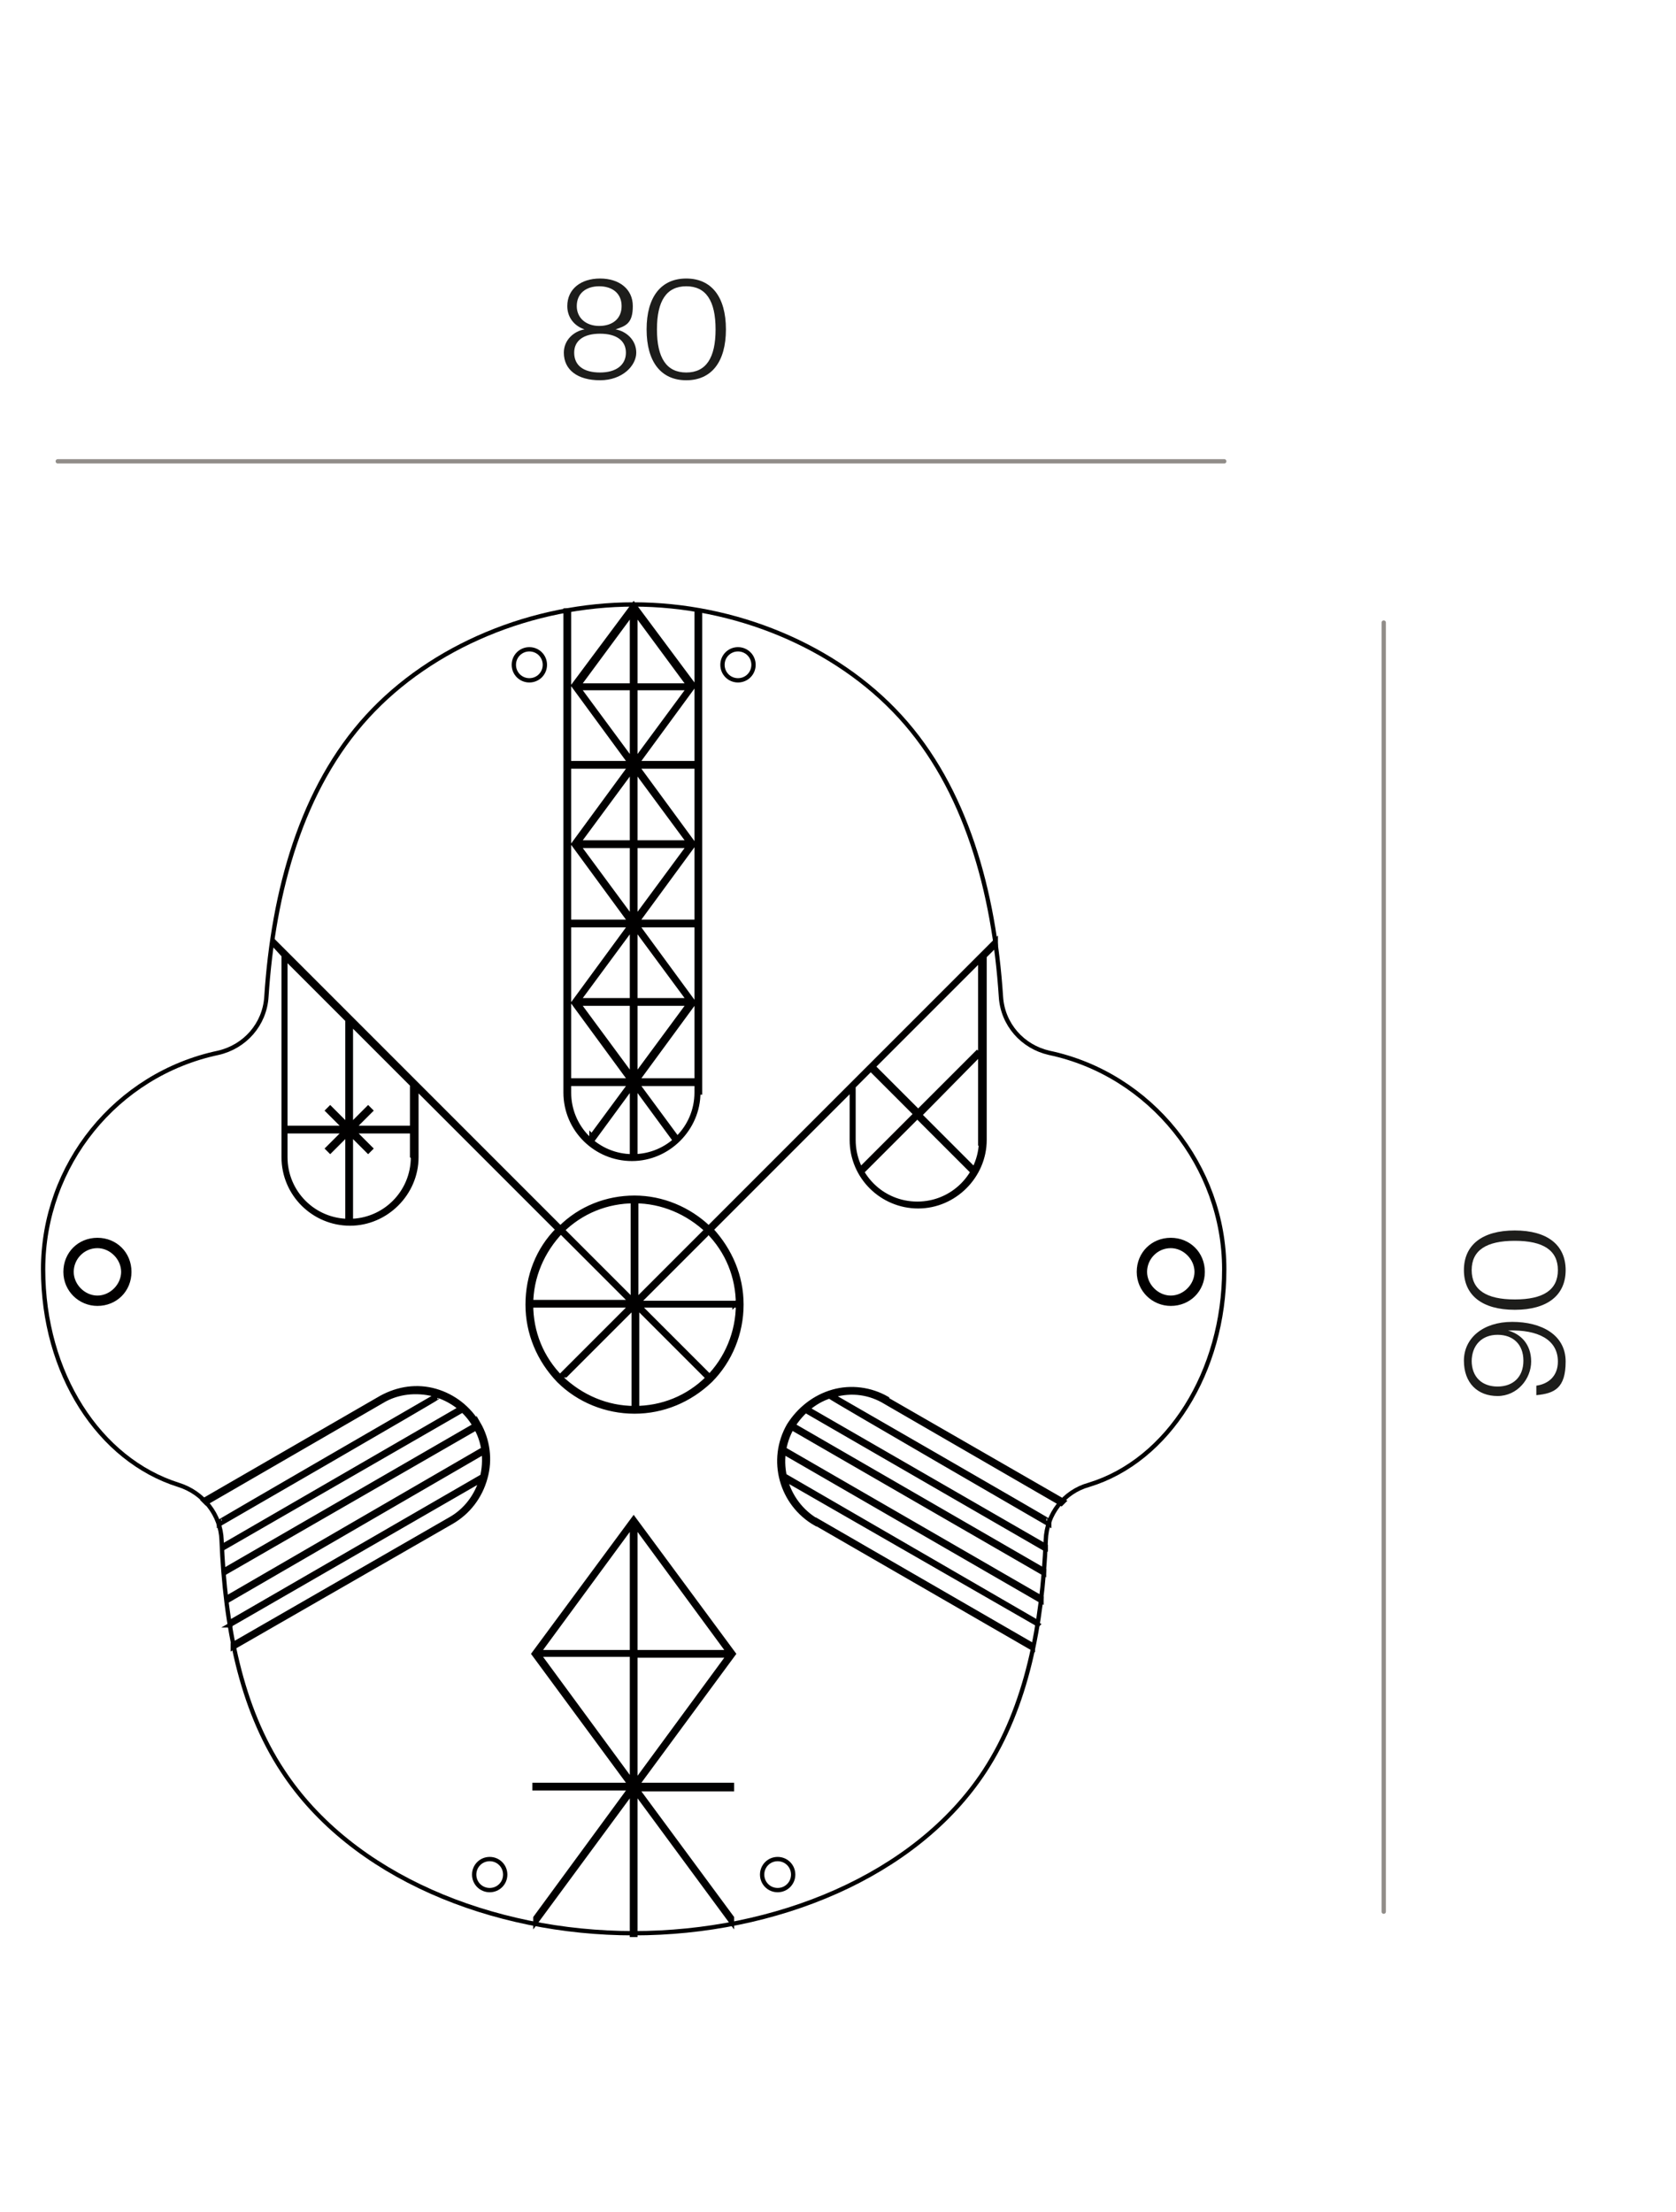<svg viewBox="0 0 194.4 256.5" version="1.1" xmlns:xlink="http://www.w3.org/1999/xlink" xmlns="http://www.w3.org/2000/svg" id="Capa_1">
  
  <defs>
    <style>
      .st0, .st1, .st2 {
        fill: none;
      }

      .st3 {
        fill: #1d1d1b;
      }

      .st4 {
        clip-path: url(#clippath-1);
      }

      .st5 {
        clip-path: url(#clippath-3);
      }

      .st6 {
        clip-path: url(#clippath-4);
      }

      .st7 {
        clip-path: url(#clippath-2);
      }

      .st8 {
        clip-path: url(#clippath-6);
      }

      .st9 {
        clip-path: url(#clippath-5);
      }

      .st1 {
        stroke: #010000;
        stroke-miterlimit: 10;
      }

      .st1, .st2 {
        stroke-width: .5px;
      }

      .st2 {
        stroke: #918d89;
        stroke-linecap: round;
        stroke-linejoin: round;
      }

      .st10 {
        clip-path: url(#clippath);
      }
    </style>
    <clipPath id="clippath">
      <rect height="578.8" width="408.2" y="-297.5" x="4.7" class="st0"></rect>
    </clipPath>
    <clipPath id="clippath-1">
      <rect height="578.8" width="408.2" y="-297.5" x="4.7" class="st0"></rect>
    </clipPath>
    <clipPath id="clippath-2">
      <rect height="578.8" width="408.2" y="-297.5" x="4.7" class="st0"></rect>
    </clipPath>
    <clipPath id="clippath-3">
      <rect height="578.8" width="408.2" y="-297.5" x="4.7" class="st0"></rect>
    </clipPath>
    <clipPath id="clippath-4">
      <rect height="578.8" width="408.2" y="-297.5" x="4.7" class="st0"></rect>
    </clipPath>
    <clipPath id="clippath-5">
      <rect height="578.8" width="408.2" y="-297.5" x="4.7" class="st0"></rect>
    </clipPath>
    <clipPath id="clippath-6">
      <rect height="578.8" width="408.2" y="-297.5" x="4.7" class="st0"></rect>
    </clipPath>
  </defs>
  <g>
    <path d="M21.9-31l-6.8-7.5-1.9,1.9v5.6h-1.5v-15.1h1.5v7.8l7.9-7.8h1.8l-6.7,6.7,7.5,8.4h-1.9Z" class="st3"></path>
    <path d="M26.9-46.1v15.1h-1.5v-15.1h1.5Z" class="st3"></path>
    <path d="M40.6-33.6v-12.5h1.4v15.1h-1.2l-9.4-13v13h-1.4v-15.1h1.7l8.9,12.5Z" class="st3"></path>
    <path d="M44.4-38.5c0-4.7,3.2-7.8,7.3-7.8s6.6,2.4,6.9,6.3h-1.5c-.1-3-2.1-5-5.4-5s-5.7,2.5-5.7,6.6,2.4,6.6,5.9,6.6,5.2-2.1,5.4-5.1h-4.9v-1.3h6.3v7.3h-1.4v-3c-.6,2.1-2.9,3.3-5.4,3.3-4.3,0-7.4-3.1-7.4-7.8Z" class="st3"></path>
  </g>
  <g class="st10">
    <g>
      <path d="M21.9,281.3l-6.8-7.5-1.9,1.9v5.6h-1.5v-15.1h1.5v7.8l7.9-7.8h1.8l-6.7,6.7,7.5,8.4h-1.9Z" class="st3"></path>
      <path d="M31,281.6c-4.4,0-7.4-3.2-7.4-7.8s3-7.8,7.4-7.8,7.4,3.2,7.4,7.8-3,7.8-7.4,7.8ZM31,267.2c-3.6,0-5.8,2.6-5.8,6.6s2.3,6.6,5.8,6.6,5.8-2.6,5.8-6.6-2.3-6.6-5.8-6.6Z" class="st3"></path>
      <path d="M51.4,278.6v-12.5h1.4v15.1h-1.2l-9.4-13v13h-1.4v-15.1h1.7l8.9,12.5Z" class="st3"></path>
      <path d="M55.2,273.7c0-4.7,3.2-7.8,7.3-7.8s6.6,2.4,6.9,6.3h-1.5c-.1-3-2.1-5-5.4-5s-5.7,2.5-5.7,6.6,2.4,6.6,5.9,6.6,5.2-2.1,5.4-5.1h-4.9v-1.3h6.3v7.3h-1.4v-3c-.6,2.1-2.9,3.3-5.4,3.3-4.3,0-7.4-3.1-7.4-7.8Z" class="st3"></path>
    </g>
  </g>
  <g>
    <path d="M174.9-164c1.5.4,2.7,1.6,2.7,3.6s-1.6,4-3.9,4-3.9-1.5-3.9-4.1,2.2-4.5,5.6-4.5,6.2,1.5,6.2,4.6-1.3,3.7-3.4,3.9v-1.1c1.4-.2,2.5-1.1,2.5-2.8,0-2.6-2.4-3.7-5.7-3.6ZM170.7-160.5c0,1.9,1.2,3,3,3s3-1.1,3-3-1.2-3-3-3-3,1.2-3,3.1Z" class="st3"></path>
    <path d="M181.6-171.1c0,2.9-2.1,4.6-5.9,4.6s-5.9-1.7-5.9-4.6,2.1-4.6,5.9-4.6,5.9,1.7,5.9,4.6ZM170.7-171.1c0,2.3,1.7,3.4,5,3.4s5-1.1,5-3.4-1.7-3.4-5-3.4-5,1.1-5,3.4Z" class="st3"></path>
  </g>
  <line y2="-99.4" x2="160.5" y1="-241.9" x1="160.5" class="st2"></line>
  <g class="st4">
    <g>
      <path d="M402-147.3c0-1.6-.5-2.2-1.7-2.6v-.6h11.4v1.1h-9v2.1h-.7Z" class="st3"></path>
      <path d="M410.7-160.9h1v8.2h-.5l-2.8-3.2c-1.6-1.8-2.9-3.3-4.7-3.3s-2.6.9-2.6,2.5,1.1,2.7,2.9,2.7.7,0,1.1-.1v1.2c-.4,0-.8.1-1.1.1-2.3,0-3.8-1.5-3.8-3.9s1.5-3.7,3.4-3.7,3.8,2,5.2,3.5l2,2.3v-6.4Z" class="st3"></path>
      <path d="M411.9-166.6c0,2.9-2.1,4.6-5.9,4.6s-5.9-1.7-5.9-4.6,2.1-4.6,5.9-4.6,5.9,1.7,5.9,4.6ZM401.1-166.6c0,2.3,1.7,3.4,5,3.4s5-1.1,5-3.4-1.7-3.4-5-3.4-5,1.1-5,3.4Z" class="st3"></path>
    </g>
  </g>
  <line y2="-85.7" x2="390.9" y1="-253" x1="390.9" class="st2"></line>
  <g class="st7">
    <g>
      <path d="M280.4-295.9c1.6,0,2.2-.5,2.6-1.7h.6v11.4h-1.1v-9h-2.1v-.7Z" class="st3"></path>
      <path d="M285.4-295.9c1.6,0,2.2-.5,2.6-1.7h.6v11.4h-1.1v-9h-2.1v-.7Z" class="st3"></path>
      <path d="M295.5-285.9c-2.9,0-4.6-2.1-4.6-5.9s1.7-5.9,4.6-5.9,4.6,2.1,4.6,5.9-1.7,5.9-4.6,5.9ZM295.5-296.8c-2.3,0-3.4,1.7-3.4,5s1.1,5,3.4,5,3.4-1.7,3.4-5-1.1-5-3.4-5Z" class="st3"></path>
    </g>
  </g>
  <line y2="-276.5" x2="207.3" y1="-276.5" x1="373.1" class="st2"></line>
  <g class="st5">
    <g>
      <path d="M403.3,171.5c0-1.6-.5-2.2-1.7-2.6v-.6h11.4v1.1h-9v2.1h-.7Z" class="st3"></path>
      <path d="M412,157.9h1v8.2h-.5l-2.8-3.2c-1.6-1.8-2.9-3.3-4.7-3.3s-2.6.9-2.6,2.5,1.1,2.7,2.9,2.7.7,0,1.1-.1v1.2c-.4,0-.8.1-1.1.1-2.3,0-3.8-1.5-3.8-3.9s1.5-3.7,3.4-3.7,3.8,2,5.2,3.5l2,2.3v-6.4Z" class="st3"></path>
      <path d="M413.2,152.3c0,2.9-2.1,4.6-5.9,4.6s-5.9-1.7-5.9-4.6,2.1-4.6,5.9-4.6,5.9,1.7,5.9,4.6ZM402.3,152.3c0,2.3,1.7,3.4,5,3.4s5-1.1,5-3.4-1.7-3.4-5-3.4-5,1.1-5,3.4Z" class="st3"></path>
    </g>
  </g>
  <line y2="239.6" x2="392.1" y1="54.7" x1="392.1" class="st2"></line>
  <g>
    <path d="M67.4-275.7c0-1.5,1.2-2.5,2.4-2.7-1.2-.4-2-1.4-2-2.7,0-2,1.6-3.2,3.8-3.2s3.8,1.2,3.8,3.2-.8,2.3-2,2.7c1.2.2,2.4,1.2,2.4,2.7s-1.6,3.2-4.2,3.2-4.2-1.2-4.2-3.2ZM68.6-275.7c0,1.5,1.1,2.3,3,2.3s3-.9,3-2.3-1.1-2.2-3-2.2-3,.8-3,2.2ZM68.9-281.1c0,1.4,1.1,2.3,2.6,2.3s2.6-.8,2.6-2.3-1.1-2.3-2.6-2.3-2.6.8-2.6,2.3Z" class="st3"></path>
    <path d="M81.6-272.5c-2.9,0-4.6-2.1-4.6-5.9s1.7-5.9,4.6-5.9,4.6,2.1,4.6,5.9-1.7,5.9-4.6,5.9ZM81.6-283.3c-2.3,0-3.4,1.7-3.4,5s1.1,5,3.4,5,3.4-1.7,3.4-5-1.1-5-3.4-5Z" class="st3"></path>
  </g>
  <line y2="-263" x2="6.7" y1="-263" x1="145.2" class="st2"></line>
  <g>
    <path d="M65.4,40.9c0-1.5,1.2-2.5,2.4-2.7-1.2-.4-2-1.4-2-2.7,0-2,1.6-3.2,3.8-3.2s3.8,1.2,3.8,3.2-.8,2.3-2,2.7c1.2.2,2.4,1.2,2.4,2.7s-1.6,3.2-4.2,3.2-4.2-1.2-4.2-3.2ZM66.6,40.9c0,1.5,1.1,2.3,3,2.3s3-.9,3-2.3-1.1-2.2-3-2.2-3,.8-3,2.2ZM66.9,35.5c0,1.4,1.1,2.3,2.6,2.3s2.6-.8,2.6-2.3-1.1-2.3-2.6-2.3-2.6.8-2.6,2.3Z" class="st3"></path>
    <path d="M79.6,44.1c-2.9,0-4.6-2.1-4.6-5.9s1.7-5.9,4.6-5.9,4.6,2.1,4.6,5.9-1.7,5.9-4.6,5.9ZM79.6,33.2c-2.3,0-3.4,1.7-3.4,5s1.1,5,3.4,5,3.4-1.7,3.4-5-1.1-5-3.4-5Z" class="st3"></path>
  </g>
  <line y2="53.5" x2="6.7" y1="53.5" x1="142" class="st2"></line>
  <g>
    <path d="M277.4,16.6c1.6,0,2.2-.5,2.6-1.7h.6v11.4h-1.1v-9h-2.1v-.7Z" class="st3"></path>
    <path d="M282.4,16.6c1.6,0,2.2-.5,2.6-1.7h.6v11.4h-1.1v-9h-2.1v-.7Z" class="st3"></path>
    <path d="M292.5,26.5c-2.9,0-4.6-2.1-4.6-5.9s1.7-5.9,4.6-5.9,4.6,2.1,4.6,5.9-1.7,5.9-4.6,5.9ZM292.5,15.7c-2.3,0-3.4,1.7-3.4,5s1.1,5,3.4,5,3.4-1.7,3.4-5-1.1-5-3.4-5Z" class="st3"></path>
  </g>
  <line y2="36" x2="206.4" y1="36" x1="373.1" class="st2"></line>
  <g class="st6">
    <path d="M347.4,117.1c-3.7-.8-6.5-4-6.7-7.8-.9-14.8-4.9-29.1-14-39-9-9.8-23.1-15.5-37.1-15.5s-28.1,5.7-37.1,15.5c-9.2,10-13.1,24.2-14,39-.2,3.8-3,7-6.7,7.8-14.2,3.1-24.4,15.6-24.4,30.1s7.8,26.6,18.8,30c3.4,1,5.8,4.1,6,7.7.5,11.8,2.7,23.3,8.6,32.2,9.6,14.6,29.2,22.6,48.8,22.6s39.2-8,48.8-22.6c5.9-8.9,8-20.4,8.6-32.2.2-3.6,2.6-6.7,6-7.7,11-3.4,18.8-15.7,18.8-30s-10.2-27.1-24.4-30.1Z" class="st1"></path>
    <path d="M346.3,193.4v-.5c0,0-35.5-20.5-35.5-20.5v.5c0,0,35.5,20.6,35.5,20.6ZM345.8,196.8v-.5c0,0-34.8-20.1-34.8-20.1l.2.6,34.6,20ZM347.4,182.7v-.4c.1,0-29.9-17.3-29.9-17.3l-.6.2,30.5,17.6ZM346.9,186.2v-.5s-32.9-19-32.9-19l-.4.3,33.2,19.2ZM346.7,189.6v-.5s-34.7-20-34.7-20l-.2.4,34.9,20.1ZM289.8,200.9h13l-13,17.6v-17.6ZM289.8,182.9l13,17.6h-13v-17.6ZM289.3,200.5h-13l13-17.6v17.6ZM289.3,218.5l-13-17.6h13v17.6ZM303.2,219.4v-.4h-13.2l13.5-18.3-13.9-18.9-13.9,18.9,13.5,18.3h-13.3v.4h13.3l-13.3,18v.7l13.5-18.3v19.9h.4v-19.9l13.4,18.2v-.7l-13.2-17.9h13.2ZM314.8,182.5l30.4,17.5v-.5c0,0-30.1-17.4-30.1-17.4l-.2.4ZM324.8,165.2c-2.3-1.3-5-1.7-7.6-1-2.6.7-4.7,2.3-6.1,4.7-2.8,4.8-1.1,10.9,3.7,13.6l.2-.4c-4.6-2.6-6.1-8.5-3.5-13.1,1.3-2.2,3.3-3.8,5.8-4.5,2.5-.7,5-.3,7.3,1l24.5,14.1.3-.3-24.6-14.2ZM232.9,193.4v-.5c0,0,35.5-20.5,35.5-20.5v.5c0,0-35.5,20.5-35.5,20.5ZM233.4,196.8v-.5c0,0,34.8-20.1,34.8-20.1l-.2.6-34.6,19.9ZM231.8,182.7v-.4c-.1,0,29.8-17.3,29.8-17.3l.6.2-30.4,17.5ZM232.2,186.2v-.5s32.8-18.9,32.8-18.9l.4.3-33.2,19.1ZM232.5,189.6v-.5s34.6-20,34.6-20l.2.4-34.9,20.1ZM268,168.8c-1.3-2.3-3.5-4-6.1-4.7-2.6-.7-5.2-.4-7.5,1l-24.7,14.2.3.3,24.5-14.1c2.2-1.3,4.8-1.6,7.3-1,2.5.7,4.5,2.2,5.8,4.5,1.3,2.2,1.6,4.8,1,7.3-.7,2.5-2.2,4.5-4.5,5.8l-30.2,17.4v.4c0,0,30.5-17.5,30.5-17.5h0c2.3-1.3,3.9-3.5,4.6-6.1.7-2.6.3-5.3-1-7.6ZM304.4,195.8h-.4c0-3.9-1.5-7.5-4.2-10.2-2.7-2.7-6.4-4.2-10.2-4.2s-7.5,1.5-10.2,4.2c-2.7,2.7-4.2,6.4-4.2,10.2h-.4c0-4,1.5-7.7,4.4-10.5,2.8-2.8,6.5-4.4,10.5-4.4s7.7,1.5,10.5,4.4c2.8,2.8,4.4,6.5,4.4,10.5ZM338,129.1c0,4.9-4,8.8-8.8,8.8s-8.8-4-8.8-8.8v-7.5l17.7-17.7v25.2ZM304.1,152.1c0,3.9-1.5,7.5-4.2,10.2-2.7,2.7-6.4,4.2-10.2,4.2s-7.5-1.5-10.2-4.2c-2.7-2.7-4.2-6.4-4.2-10.2s1.5-7.5,4.2-10.2c2.7-2.7,6.4-4.2,10.2-4.2s7.5,1.5,10.2,4.2c2.7,2.7,4.2,6.4,4.2,10.2ZM258.8,131.6c0,4.9-4,8.8-8.8,8.8s-8.8-4-8.8-8.8v-27.7l17.7,17.7v10ZM339.9,101.4l-40,40c-2.8-2.7-6.5-4.2-10.4-4.2s-7.6,1.5-10.4,4.2l-40-40v.5c0,0,1.5,1.6,1.5,1.6v28.1c0,5.1,4.2,9.3,9.3,9.3s9.3-4.2,9.3-9.3v-9.6l19.7,19.7c-2.7,2.8-4.2,6.5-4.2,10.4s1.6,7.7,4.4,10.5c2.8,2.8,6.6,4.4,10.5,4.4s7.7-1.6,10.5-4.4c2.8-2.8,4.4-6.6,4.4-10.5s-1.5-7.6-4.3-10.4l19.6-19.6v7c0,5.1,4.2,9.3,9.3,9.3s9.3-4.2,9.3-9.3v-25.6l1.6-1.6v-.5ZM337.5,116.9l-8.4,8.4-5.9-5.9-.3.3,5.9,5.9-7.3,7.3.2.4,7.4-7.4,7.3,7.4.2-.4-7.3-7.3,8.1-8.1v-.6ZM258.5,127.5h-7.9l2.4-2.4-.3-.3-2.4,2.4v-13.5l-.4-.5v13.9l-2.4-2.4-.3.3,2.4,2.4h-7.9v.4h7.9l-2.4,2.4.3.3,2.4-2.4v11.7h.4v-11.7l2.4,2.4.3-.3-2.4-2.4h7.9v-.4ZM298.8,122.6V55.6h-.4c0,0,0,67,0,67h0c0,4.9-4,8.8-8.8,8.8s-8.8-4-8.8-8.8V55.5h-.4v67.1c0,5.1,4.2,9.3,9.3,9.3s9.3-4.2,9.3-9.3ZM281.9,110.2h7.4v10.1l-7.4-10.1ZM289.3,99.7v10.1h-7.4l7.4-10.1ZM281.9,88.3h7.4v10.1l-7.4-10.1ZM289.3,77.7v10.1h-7.4l7.4-10.1ZM281.9,66.3h7.4v10.1l-7.4-10.1ZM289.3,55.8v10.1h-7.4l7.4-10.1ZM289.8,110.2h7.5l-7.5,10.1v-10.1ZM289.8,99.7l7.5,10.1h-7.5v-10.1ZM289.8,88.3h7.5l-7.5,10.1v-10.1ZM289.8,77.7l7.5,10.1h-7.5v-10.1ZM289.8,66.3h7.5l-7.5,10.1v-10.1ZM289.8,55.8l7.5,10.1h-7.5v-10.1ZM283.7,128.5c.1.1.2.2.3.3l5.3-7.2v9.3c0,0,.1,0,.2,0s.1,0,.2,0v-9.3l5.3,7.2c.1,0,.2-.2.3-.3l-5.4-7.3h7.9v-.4h-7.9l7.9-10.8-7.9-10.8h7.9v-.4h-7.9l7.9-10.8-7.9-10.8h7.9v-.4h-7.9l7.9-10.8-8.4-11.3-8.4,11.3,7.9,10.8h-7.9v.4h7.9l-7.9,10.8,7.9,10.8h-7.9v.4h7.9l-7.9,10.8,7.9,10.8h-7.9v.4h7.9l-5.4,7.3ZM304.4,238.2h-.4c0,0,0-42.4,0-42.4h.4v42.4ZM275.1,238.3h-.4v-42.4h.4v42.4ZM303.6,152.1c0,0,0-.2,0-.2h-13.5l9.5-9.5s0,0-.1-.1c0,0-.1-.1-.2-.2l-9.5,9.5v-13.4c0,0-.1,0-.2,0s-.2,0-.3,0v13.4l-9.5-9.5c0,0-.1,0-.2.1,0,0-.1.1-.2.2l9.5,9.5h-13.4c0,0,0,.2,0,.2s0,.1,0,.2h13.4l-9.5,9.5c0,0,.1.1.2.2,0,0,0,0,.1.1l9.5-9.5v13.5c0,0,.2,0,.3,0s.1,0,.2,0v-13.5l9.5,9.5c0,0,.1,0,.2-.1,0,0,0-.1.2-.2l-9.5-9.5h13.5c0,0,0-.1,0-.2ZM364.3,143.9c-2,0-3.6,1.6-3.6,3.6s1.6,3.6,3.6,3.6,3.6-1.6,3.6-3.6-1.6-3.6-3.6-3.6ZM304.1,60.9c-1.2,0-2.2,1-2.2,2.2s1,2.2,2.2,2.2,2.2-1,2.2-2.2-1-2.2-2.2-2.2ZM364.3,143.6c-2.2,0-4,1.8-4,4s1.8,4,4,4,4-1.8,4-4-1.8-4-4-4ZM364.3,152c-2.4,0-4.4-2-4.4-4.4s2-4.4,4.4-4.4,4.4,2,4.4,4.4-2,4.4-4.4,4.4ZM214.9,143.6c-2.2,0-4,1.8-4,4s1.8,4,4,4,4-1.8,4-4-1.8-4-4-4ZM214.9,152c-2.4,0-4.4-2-4.4-4.4s2-4.4,4.4-4.4,4.4,2,4.4,4.4-2,4.4-4.4,4.4ZM214.9,143.9c-2,0-3.6,1.6-3.6,3.6s1.6,3.6,3.6,3.6,3.6-1.6,3.6-3.6-1.6-3.6-3.6-3.6ZM277.2,63.1c0-1.2-1-2.2-2.2-2.2s-2.2,1-2.2,2.2,1,2.2,2.2,2.2,2.2-1,2.2-2.2ZM309.6,229.3c-1.2,0-2.2,1-2.2,2.2s1,2.2,2.2,2.2,2.2-1,2.2-2.2-1-2.2-2.2-2.2ZM269.5,229.3c-1.2,0-2.2,1-2.2,2.2s1,2.2,2.2,2.2,2.2-1,2.2-2.2-1-2.2-2.2-2.2Z" class="st1"></path>
    <path d="M121.7,122.1c-3.1-.7-5.4-3.3-5.6-6.5-.8-12.3-4.1-24.2-11.7-32.5-7.5-8.2-19.2-13-30.9-13s-23.4,4.8-30.9,13c-7.6,8.3-10.9,20.2-11.7,32.5-.2,3.2-2.5,5.8-5.6,6.5-11.8,2.5-20.3,13-20.3,25.1s6.5,22.1,15.7,25c2.9.9,4.9,3.5,5,6.4.4,9.9,2.2,19.4,7.1,26.8,8,12.2,24.3,18.8,40.7,18.8s32.7-6.6,40.7-18.8c4.9-7.5,6.7-17,7.1-26.8.1-3,2.1-5.6,5-6.4,9.2-2.8,15.7-13.1,15.7-25s-8.5-22.6-20.3-25.1Z" class="st1"></path>
    <path d="M120.8,185.7v-.4c0,0-29.6-17.1-29.6-17.1v.4c0,0,29.6,17.1,29.6,17.1ZM120.3,188.5v-.4c0,0-29-16.8-29-16.8l.2.5,28.9,16.6ZM121.7,176.8v-.4c.1,0-24.9-14.4-24.9-14.4h-.5c0,.1,25.4,14.8,25.4,14.8ZM121.3,179.7v-.4s-27.4-15.8-27.4-15.8l-.3.2,27.7,16ZM121.1,182.5v-.4s-28.9-16.7-28.9-16.7l-.2.3,29.1,16.8ZM73.7,192h10.8l-10.8,14.7v-14.7ZM73.7,176.9l10.8,14.7h-10.8v-14.7ZM73.3,191.6h-10.8l10.8-14.7v14.7ZM73.3,206.6l-10.8-14.7h10.8v14.7ZM84.9,207.4v-.4h-11l11.2-15.2-11.6-15.7-11.6,15.7,11.2,15.2h-11.1v.4h11.1l-11,15v.6l11.2-15.2v16.6h.4v-16.6l11.2,15.2v-.6l-11-14.9h11ZM94.5,176.6l25.3,14.6v-.4c0,0-25.1-14.5-25.1-14.5l-.2.3ZM102.9,162.2c-1.9-1.1-4.2-1.4-6.3-.8-2.1.6-3.9,2-5.1,3.9-2.3,4-.9,9.1,3.1,11.4l.2-.3c-3.8-2.2-5.1-7.1-2.9-10.9,1.1-1.8,2.8-3.2,4.8-3.7,2.1-.6,4.2-.3,6,.8l20.4,11.8.3-.3-20.5-11.8ZM26.3,185.7v-.4c0,0,29.5-17.1,29.5-17.1v.4c0,0-29.5,17.1-29.5,17.1ZM26.7,188.5v-.4c0,0,28.9-16.7,28.9-16.7l-.2.5-28.8,16.6ZM25.4,176.8v-.3c-.1,0,24.8-14.4,24.8-14.4h.5c0,.1-25.3,14.7-25.3,14.7ZM25.8,179.7v-.4s27.3-15.8,27.3-15.8l.3.2-27.6,15.9ZM26,182.5v-.4s28.9-16.7,28.9-16.7l.2.3-29,16.7ZM55.5,165.2c-1.1-1.9-2.9-3.3-5-3.9-2.1-.6-4.3-.3-6.3.8l-20.6,11.9.3.3,20.4-11.8c1.8-1.1,4-1.3,6-.8,2.1.6,3.8,1.9,4.8,3.7,1.1,1.8,1.3,4,.8,6-.6,2.1-1.9,3.8-3.7,4.8l-25.2,14.5v.4c0,0,25.4-14.6,25.4-14.6h0c1.9-1.1,3.3-2.9,3.9-5.1.6-2.1.3-4.4-.8-6.3ZM113.8,132.2c0,4.1-3.3,7.4-7.4,7.4s-7.4-3.3-7.4-7.4v-6.2l14.7-14.7v21ZM85.6,151.3c0,3.2-1.3,6.3-3.5,8.5-2.3,2.3-5.3,3.5-8.5,3.5s-6.2-1.3-8.5-3.5c-2.3-2.3-3.5-5.3-3.5-8.5s1.3-6.2,3.5-8.5c2.3-2.3,5.3-3.5,8.5-3.5s6.2,1.3,8.5,3.5c2.3,2.3,3.5,5.3,3.5,8.5ZM47.9,134.2c0,4.1-3.3,7.4-7.4,7.4s-7.4-3.3-7.4-7.4v-23.1l14.7,14.7v8.3ZM115.5,109.1l-33.3,33.3c-2.3-2.2-5.4-3.5-8.6-3.5s-6.3,1.2-8.6,3.5l-33.3-33.3v.4c0,0,1.2,1.3,1.2,1.3v23.4c0,4.3,3.5,7.7,7.7,7.7s7.7-3.5,7.7-7.7v-8l16.4,16.4c-2.3,2.3-3.5,5.4-3.5,8.7s1.3,6.4,3.6,8.8c2.3,2.3,5.5,3.6,8.8,3.6s6.4-1.3,8.8-3.6c2.3-2.3,3.6-5.5,3.6-8.8s-1.3-6.3-3.5-8.7l16.3-16.3v5.9c0,4.3,3.5,7.7,7.7,7.7s7.7-3.5,7.7-7.7v-21.3l1.3-1.3v-.4ZM113.5,121.9l-7,7-4.9-4.9-.3.3,4.9,4.9-6.1,6.1.2.3,6.1-6.1,6.1,6.1.2-.3-6-6,6.7-6.8v-.5ZM47.6,130.8h-6.6l2-2-.3-.3-2,2v-11.2l-.4-.4v11.6l-2-2-.3.3,2,2h-6.6v.4h6.6l-2,2,.3.3,2-2v9.8h.4v-9.8l2,2,.3-.3-2-2h6.6v-.4ZM81.2,126.7v-55.8h-.4c0,0,0,55.8,0,55.8,0,4.1-3.3,7.4-7.4,7.4s-7.4-3.3-7.4-7.4v-55.9h-.4v55.9c0,4.3,3.5,7.7,7.7,7.7s7.7-3.5,7.7-7.7ZM67.1,116.4h6.2v8.4l-6.2-8.4ZM73.3,107.6v8.4h-6.2l6.2-8.4ZM67.1,98.1h6.2v8.4l-6.2-8.4ZM73.3,89.3v8.4h-6.2l6.2-8.4ZM67.1,79.8h6.2v8.4l-6.2-8.4ZM73.3,71.1v8.4h-6.2l6.2-8.4ZM73.7,116.4h6.2l-6.2,8.4v-8.4ZM73.7,107.6l6.2,8.4h-6.2v-8.4ZM73.7,98.1h6.2l-6.2,8.4v-8.4ZM73.7,89.3l6.2,8.4h-6.2v-8.4ZM73.7,79.8h6.2l-6.2,8.4v-8.4ZM73.7,71.1l6.2,8.4h-6.2v-8.4ZM68.6,131.7c0,0,.2.2.3.3l4.4-6v7.8c0,0,.1,0,.2,0s.1,0,.2,0v-7.8l4.4,6c0,0,.2-.2.3-.2l-4.5-6.1h6.6v-.4h-6.6l6.6-9-6.6-9h6.6v-.4h-6.6l6.6-9-6.6-9h6.6v-.4h-6.6l6.6-9-7-9.4-7,9.4,6.6,9h-6.6v.4h6.6l-6.6,9,6.6,9h-6.6v.4h6.6l-6.6,9,6.6,9h-6.6v.4h6.6l-4.5,6.1ZM85.2,151.3c0,0,0-.1,0-.2h-11.2l7.9-7.9s0,0,0-.1c0,0-.1-.1-.2-.2l-7.9,7.9v-11.2c0,0-.1,0-.2,0s-.1,0-.2,0v11.2l-7.9-7.9s0,0-.1.1c0,0,0,0-.1.1l7.9,7.9h-11.2c0,0,0,.1,0,.2s0,.1,0,.2h11.2l-7.9,7.9c0,0,.1.1.2.2,0,0,0,0,.1,0l7.9-7.9v11.2c0,0,.1,0,.2,0h.2v-11.2l7.9,7.9s0,0,.1-.1c0,0,0,0,.1-.1l-7.9-7.9h11.2c0,0,0-.1,0-.2ZM135.8,144.5c-1.7,0-3,1.4-3,3s1.4,3,3,3,3-1.4,3-3-1.4-3-3-3ZM85.6,75.3c-1,0-1.8.8-1.8,1.8s.8,1.8,1.8,1.8,1.8-.8,1.8-1.8-.8-1.8-1.8-1.8ZM135.8,144.2c-1.8,0-3.3,1.5-3.3,3.3s1.5,3.3,3.3,3.3,3.3-1.5,3.3-3.3-1.5-3.3-3.3-3.3ZM135.8,151.2c-2,0-3.7-1.6-3.7-3.7s1.6-3.7,3.7-3.7,3.7,1.6,3.7,3.7-1.6,3.7-3.7,3.7ZM11.3,144.2c-1.8,0-3.3,1.5-3.3,3.3s1.5,3.3,3.3,3.3,3.3-1.5,3.3-3.3-1.5-3.3-3.3-3.3ZM11.3,151.2c-2,0-3.7-1.6-3.7-3.7s1.6-3.7,3.7-3.7,3.7,1.6,3.7,3.7-1.6,3.7-3.7,3.7ZM11.3,144.5c-1.7,0-3,1.4-3,3s1.4,3,3,3,3-1.4,3-3-1.4-3-3-3ZM63.2,77.1c0-1-.8-1.8-1.8-1.8s-1.8.8-1.8,1.8.8,1.8,1.8,1.8,1.8-.8,1.8-1.8ZM90.2,215.6c-1,0-1.8.8-1.8,1.8s.8,1.8,1.8,1.8,1.8-.8,1.8-1.8-.8-1.8-1.8-1.8ZM56.8,215.6c-1,0-1.8.8-1.8,1.8s.8,1.8,1.8,1.8,1.8-.8,1.8-1.8-.8-1.8-1.8-1.8Z" class="st1"></path>
    <path d="M84.5-170.9c1.9,2.2,3,5,3,8.1s-1.1,5.9-3,8l-8.1-8.1,8-8ZM83.7-154c-2.2,1.9-5,3-8.1,3s-5.9-1.1-8-3l8.1-8.1,8,8ZM66.8-154.8c-1.9-2.2-3-5-3-8.1s1.1-5.9,3-8l8.1,8.1-8,8ZM67.6-171.7c2.2-1.9,5-3,8.1-3s5.9,1.1,8,3l-8.1,8.1-8-8ZM138-168.2c-1,0-1.8.8-1.8,1.8s.8,1.8,1.8,1.8,1.8-.8,1.8-1.8-.8-1.8-1.8-1.8ZM110.9-188.5c0,3.3-2.7,6-6,6,3.3,0,6,2.7,6,6h0c0-3.3,2.7-6,6-6-3.3,0-6-2.7-6-6ZM40.4-186.1c-2,0-3.6,1.6-3.6,3.7s1.6,3.6,3.6,3.6,3.7-1.6,3.7-3.6-1.6-3.7-3.7-3.7ZM6.7-166.9c0,11.9,6.5,22.3,15.8,25.1,2.9.9,4.8,3.5,4.9,6.4.5,9.9,2.2,19.5,7.2,26.9,8,12.2,24.4,18.9,40.8,18.9s32.8-6.7,40.8-18.9c4.9-7.5,6.7-17,7.2-26.9.1-3,2.1-5.6,5-6.4,13.3-4,20.9-23.5,11.8-40.9-3-5.7-9-8.8-15.4-9.2-3.6-.3-6.4-3.1-6.6-6.6-.8-12.4-4.1-24.3-11.7-32.6-7.5-8.2-19.3-13-31.1-13s-23.5,4.8-31.1,13c-7.6,8.3-11,20.2-11.7,32.6-.2,3.1-2.4,5.9-5.5,6.5-11.9,2.5-20.5,13-20.5,25.2" class="st1"></path>
  </g>
  <polygon points="100.4 -236.4 100.1 -236.7 75.8 -216.3 75.8 -221 96.9 -238.6 96.5 -238.8 75.8 -221.5 75.8 -226.2 93 -240.5 92.6 -240.7 75.8 -226.6 75.8 -231.3 88.7 -242.1 88.2 -242.2 75.8 -231.8 75.8 -236.5 83.9 -243.2 83.4 -243.3 75.8 -237 75.8 -244 75.5 -244 75.5 -237 67.9 -243.3 67.4 -243.2 75.5 -236.5 75.5 -231.8 63.1 -242.2 62.6 -242.1 75.5 -231.3 75.5 -226.6 58.7 -240.7 58.4 -240.5 75.5 -226.2 75.5 -221.5 54.8 -238.8 54.4 -238.6 75.5 -221 75.5 -216.3 51.2 -236.7 50.9 -236.4 75.5 -215.9 75.4 -175.4 75.8 -175.4 75.8 -215.8 100.4 -236.4" class="st3"></polygon>
  <polygon points="120.9 -117.8 75.9 -162.8 117.8 -204.7 117.7 -205.2 75.7 -163.1 33.6 -205.2 33.5 -204.7 75.4 -162.8 30.4 -117.8 30.5 -117.4 75.7 -162.6 120.8 -117.4 120.9 -117.8" class="st3"></polygon>
  <polygon points="120.9 -117.8 75.9 -162.8 117.8 -204.7 117.7 -205.2 75.7 -163.1 33.6 -205.2 33.5 -204.7 75.4 -162.8 30.4 -117.8 30.5 -117.4 75.7 -162.6 120.8 -117.4 120.9 -117.8" class="st1"></polygon>
  <g class="st9">
    <path d="M59.1-91.6h.2c3.6-1,6.6-4,9-8.8,1.9-3.9,3.4-8.9,4.4-15.1,1.8-10.5,1.6-20.5,1.6-20.6v-13.5h.4v13.5c0,0,.2,10.2-1.6,20.7-1,6.2-2.6,11.3-4.5,15.2-2.3,4.7-5.3,7.7-8.9,8.8l-.7-.2Z" class="st3"></path>
    <path d="M91.6-91.4c-3.5-1.1-6.5-4.1-8.8-8.9-1.9-3.9-3.4-9-4.5-15.2-1.8-10.5-1.6-20.6-1.6-20.7v-13.5h.4v13.5c0,.1-.2,10.2,1.6,20.6,1,6.1,2.5,11.2,4.4,15.1,2.4,4.8,5.4,7.8,9,8.8h.2c0,0-.7.3-.7.3Z" class="st3"></path>
    <path d="M301.4-169.7c2.3,2.6,3.6,6,3.6,9.7s-1.3,7-3.6,9.6l-9.7-9.7,9.6-9.6ZM300.4-149.4c-2.6,2.3-6,3.6-9.7,3.6s-7.1-1.3-9.6-3.6l9.7-9.7,9.7,9.6ZM280.1-150.4c-2.3-2.6-3.6-6-3.6-9.7s1.3-7,3.6-9.6l9.7,9.7-9.6,9.6ZM281.1-170.7c2.6-2.3,6-3.6,9.7-3.6s7,1.3,9.6,3.6l-9.7,9.7-9.6-9.6ZM365.6-166.5c-1.2,0-2.2,1-2.2,2.2s1,2.2,2.2,2.2,2.2-1,2.2-2.2-1-2.2-2.2-2.2ZM333.1-190.8c0,4-3.2,7.2-7.2,7.2,4,0,7.2,3.2,7.2,7.2h0c0-4,3.2-7.2,7.2-7.2-4,0-7.2-3.2-7.2-7.2ZM248.5-188c-2.4,0-4.4,2-4.4,4.4s2,4.4,4.4,4.4,4.4-2,4.4-4.4-2-4.4-4.4-4.4ZM208-164.9c0,14.3,7.8,26.7,19,30.1,3.4,1,5.8,4.1,5.9,7.7.5,11.9,2.7,23.3,8.6,32.3,9.7,14.7,29.3,22.7,49,22.7s39.4-8,49-22.7c5.9-9,8.1-20.4,8.6-32.3.2-3.6,2.5-6.7,5.9-7.7,15.9-4.8,25.1-28.2,14.2-49.1-3.6-6.8-10.8-10.6-18.5-11.1-4.3-.3-7.7-3.8-7.9-8-.9-14.9-4.9-29.1-14.1-39.2-9.1-9.9-23.2-15.6-37.3-15.6s-28.2,5.7-37.3,15.6c-9.2,10-13.2,24.3-14.1,39.1-.2,3.8-2.9,7-6.6,7.8-14.3,3-24.6,15.6-24.6,30.3M14.8-168.7c-1,0-1.8.8-1.8,1.8s.8,1.8,1.8,1.8,1.8-.8,1.8-1.8-.8-1.8-1.8-1.8Z" class="st1"></path>
  </g>
  <polygon points="320.5 -248.3 320.1 -248.6 291 -224.2 291 -229.8 316.2 -251 315.8 -251.2 291 -230.4 291 -236 311.5 -253.2 311 -253.4 291 -236.6 291 -242.2 306.4 -255.1 305.9 -255.2 291 -242.8 291 -248.4 300.6 -256.5 300.1 -256.6 291 -249 291 -257.4 290.5 -257.4 290.5 -249 281.4 -256.6 280.9 -256.5 290.5 -248.4 290.5 -242.8 275.6 -255.2 275.1 -255.1 290.5 -242.2 290.5 -236.6 270.5 -253.4 270 -253.2 290.5 -236 290.5 -230.4 265.7 -251.2 265.3 -251 290.5 -229.8 290.5 -224.2 261.4 -248.6 261 -248.3 290.5 -223.6 290.5 -175.1 290.9 -175.1 291 -223.6 320.5 -248.3" class="st3"></polygon>
  <polygon points="345.1 -106 291.1 -160 341.3 -210.3 341.3 -210.8 290.8 -160.3 240.2 -210.8 240.2 -210.3 290.4 -160 236.4 -106 236.6 -105.5 290.8 -159.7 344.9 -105.6 345.1 -106" class="st3"></polygon>
  <polygon points="345.1 -106 291.1 -160 341.3 -210.3 341.3 -210.8 290.8 -160.3 240.2 -210.8 240.2 -210.3 290.4 -160 236.4 -106 236.6 -105.5 290.8 -159.7 344.9 -105.6 345.1 -106" class="st1"></polygon>
  <g class="st8">
    <path d="M270.9-74.6h.2c4.3-1.3,7.9-4.8,10.8-10.6,2.3-4.6,4.1-10.7,5.3-18.1,2.1-12.6,1.9-24.6,1.9-24.8v-16.2h.4v16.2c0,.1.2,12.2-1.9,24.8-1.3,7.4-3.1,13.5-5.4,18.2-2.8,5.7-6.4,9.3-10.6,10.6l-.8-.2Z" class="st3"></path>
    <path d="M309.9-74.4c-4.2-1.4-7.8-4.9-10.6-10.6-2.3-4.7-4.1-10.8-5.4-18.2-2.1-12.6-1.9-24.7-1.9-24.8v-16.2h.4v16.2c0,.1-.2,12.2,1.9,24.8,1.2,7.4,3,13.5,5.3,18.1,2.8,5.8,6.5,9.3,10.8,10.5h.3c0,0-.8.3-.8.3Z" class="st3"></path>
    <path d="M217.7-167.1c-1.2,0-2.2,1-2.2,2.2s1,2.2,2.2,2.2,2.2-1,2.2-2.2-1-2.2-2.2-2.2Z" class="st1"></path>
  </g>
  <g>
    <path d="M174.9,154.3c1.5.4,2.7,1.6,2.7,3.6s-1.6,4-3.9,4-3.9-1.5-3.9-4.1,2.2-4.5,5.6-4.5,6.2,1.5,6.2,4.6-1.3,3.7-3.4,3.9v-1.1c1.4-.2,2.5-1.1,2.5-2.8,0-2.6-2.4-3.7-5.7-3.6ZM170.7,157.8c0,1.9,1.2,3,3,3s3-1.1,3-3-1.2-3-3-3-3,1.2-3,3.1Z" class="st3"></path>
    <path d="M181.6,147.3c0,2.9-2.1,4.6-5.9,4.6s-5.9-1.7-5.9-4.6,2.1-4.6,5.9-4.6,5.9,1.7,5.9,4.6ZM170.7,147.3c0,2.3,1.7,3.4,5,3.4s5-1.1,5-3.4-1.7-3.4-5-3.4-5,1.1-5,3.4Z" class="st3"></path>
  </g>
  <line y2="221.7" x2="160.5" y1="72.2" x1="160.5" class="st2"></line>
</svg>